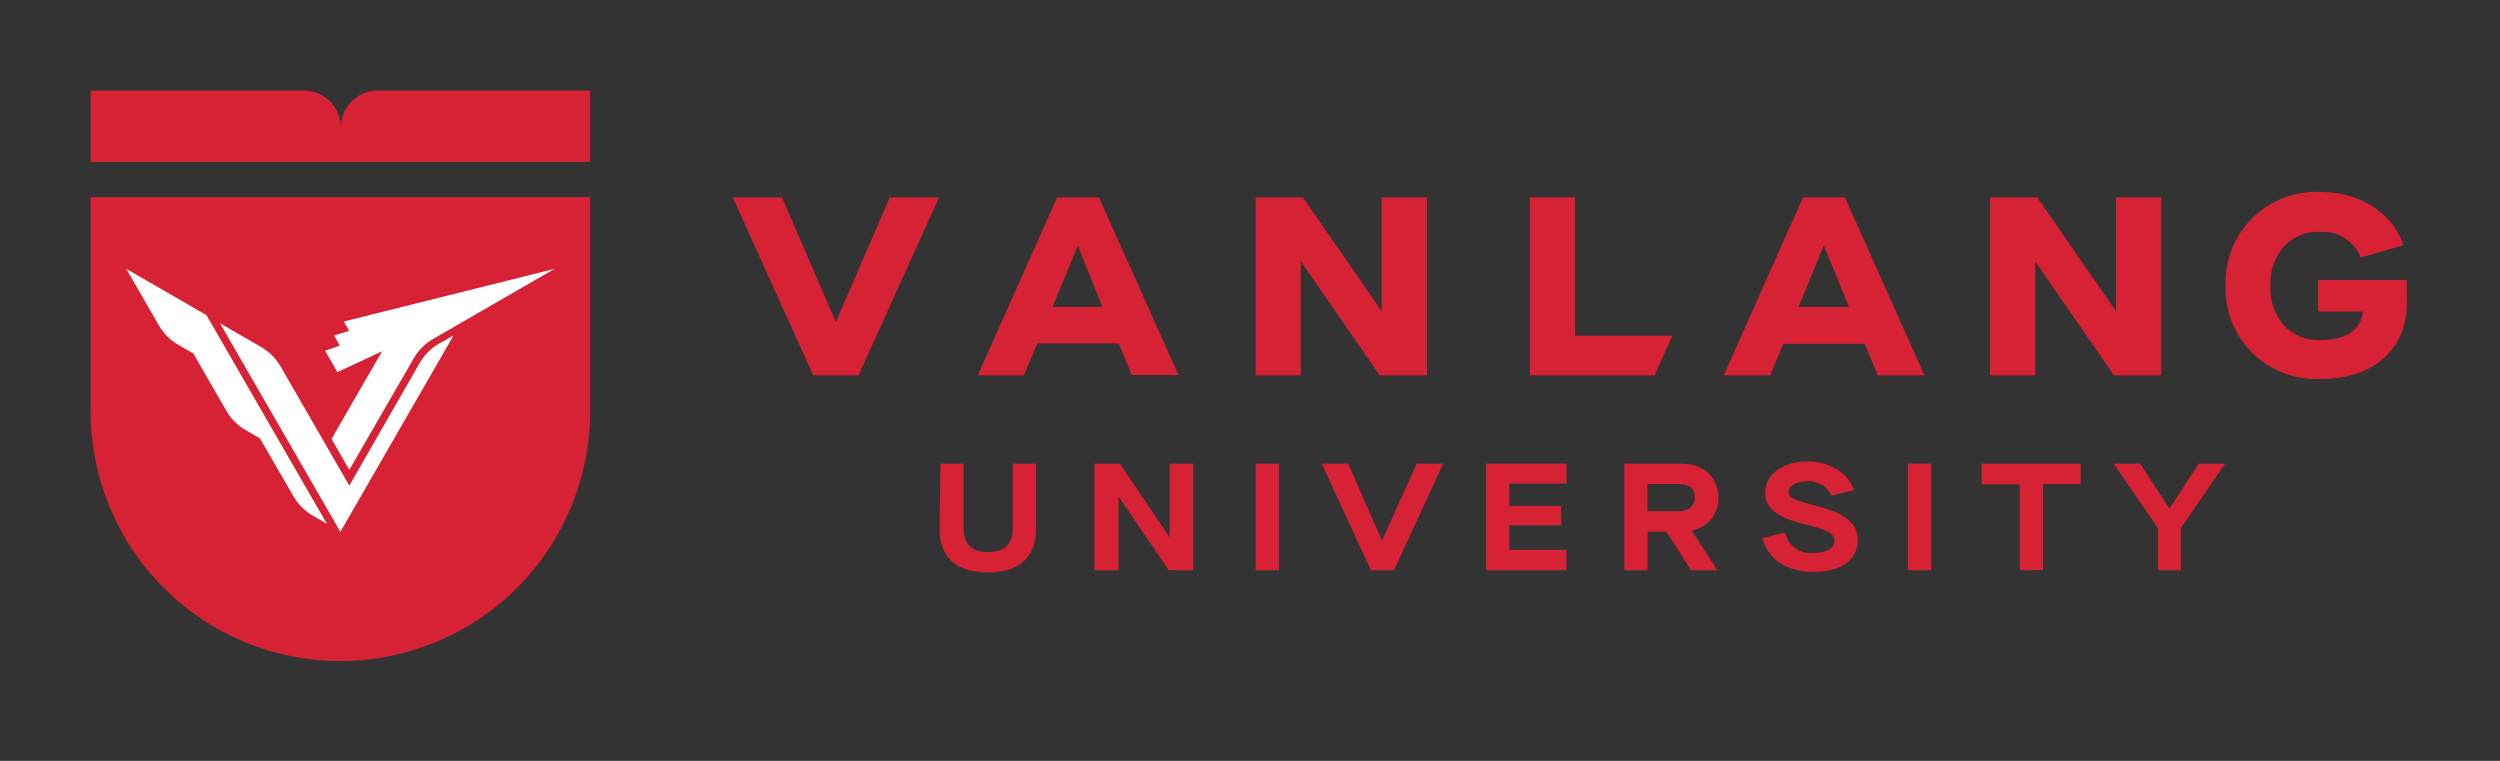 <svg width="138" height="42" viewBox="0 0 138 42" fill="none" xmlns="http://www.w3.org/2000/svg">
<rect x="0" y="0" width="138" height="42" fill="#333333" stroke="none"/>
<path d="M32.574 5.834V5H20.847C20.308 5 19.791 5.214 19.41 5.596C19.028 5.977 18.814 6.494 18.814 7.033C18.814 6.494 18.6 5.977 18.218 5.596C17.837 5.214 17.32 5 16.78 5H5V8.938H32.574V5.834Z" fill="#D72134"/>
<path d="M18.787 36.491C22.443 36.491 25.95 35.039 28.536 32.453C31.121 29.868 32.574 26.361 32.574 22.704V10.883H5V22.704C5 26.361 6.453 29.868 9.038 32.453C11.624 35.039 15.13 36.491 18.787 36.491Z" fill="#D72134"/>
<path d="M6.971 14.841L11.397 17.396L18.047 28.919L17.247 28.451C16.802 28.191 16.434 27.817 16.183 27.367L14.346 24.195L13.56 23.741C13.116 23.487 12.749 23.12 12.495 22.676L10.665 19.504L9.859 19.043C9.42 18.795 9.054 18.438 8.795 18.006L6.971 14.841Z" fill="white"/>
<path d="M24.237 18.964C23.795 19.219 23.428 19.586 23.172 20.028L19.282 26.806L15.486 20.225C15.229 19.784 14.862 19.418 14.422 19.16L12.144 17.846L18.299 28.508L18.787 29.362L25.036 18.517L24.237 18.964Z" fill="white"/>
<path d="M30.609 14.841L20.645 17.328L18.971 17.749L19.276 18.264L18.442 18.515L18.754 19.077L17.947 19.362L18.3 19.972L18.625 20.541L21.092 19.389L20.916 19.694L18.3 24.229L19.283 25.937L22.841 19.775C23.095 19.332 23.462 18.965 23.905 18.711L30.609 14.841Z" fill="white"/>
<path d="M46.156 17.743H46.123L43.167 10.898H40.449L44.889 20.719H47.39L51.837 10.898H49.112L46.156 17.743Z" fill="#D72134"/>
<path d="M76.267 17.14H76.24L71.923 10.898H69.313V20.719H71.807V14.476H71.841L76.159 20.719H78.769V10.898H76.267V17.14Z" fill="#D72134"/>
<path d="M86.941 10.898H84.447V20.719H91.333L92.309 18.53H86.941V10.898Z" fill="#D72134"/>
<path d="M116.806 17.14H116.779L112.455 10.898H109.852V20.719H112.346V14.476H112.373L116.691 20.719H119.301V10.898H116.806V17.14Z" fill="#D72134"/>
<path d="M132.85 15.457H127.956V17.198H130.43C130.328 18.195 129.515 18.771 128.098 18.771C127.72 18.791 127.343 18.729 126.992 18.589C126.64 18.448 126.324 18.233 126.065 17.958C125.552 17.352 125.287 16.575 125.326 15.782C125.288 14.991 125.552 14.216 126.065 13.613C126.324 13.338 126.64 13.122 126.992 12.982C127.343 12.841 127.72 12.779 128.098 12.799C128.569 12.776 129.035 12.9 129.432 13.154C129.829 13.408 130.138 13.779 130.315 14.216L132.667 13.538C132.097 11.796 130.321 10.597 128.098 10.597C127.407 10.561 126.717 10.67 126.07 10.916C125.424 11.161 124.835 11.539 124.342 12.024C123.849 12.508 123.462 13.09 123.205 13.733C122.949 14.375 122.828 15.063 122.852 15.755C122.827 16.447 122.947 17.136 123.203 17.779C123.459 18.422 123.846 19.005 124.339 19.491C124.833 19.976 125.422 20.354 126.069 20.6C126.716 20.846 127.407 20.955 128.098 20.92C130.857 20.92 132.639 19.476 132.843 17.131C132.89 16.521 132.843 15.978 132.85 15.457Z" fill="#D72134"/>
<path d="M58.351 10.898L53.972 20.719H56.514L57.144 19.235L57.259 18.957H61.753L61.868 19.235L62.472 20.699H65.054L60.662 10.898H58.351ZM58.1 16.944L59.496 13.555L60.852 16.944H58.1Z" fill="#D72134"/>
<path d="M99.527 10.898L95.149 20.719H97.718L98.321 19.255L98.436 18.977H102.93L103.045 19.255L103.649 20.719H106.231L101.839 10.898H99.527ZM99.277 16.944L100.673 13.555L102.062 16.944H99.277Z" fill="#D72134"/>
<path d="M51.913 25.593H53.194V29.158C53.194 30.06 53.655 30.473 54.549 30.473C55.444 30.473 55.905 30.06 55.905 29.165V25.593H57.186V29.212C57.186 30.785 56.23 31.598 54.529 31.598C52.828 31.598 51.865 30.785 51.865 29.212L51.913 25.593Z" fill="#D72134"/>
<path d="M60.412 31.476V25.593H61.815L64.567 29.66V25.593H65.868V31.476H64.512L61.747 27.409V31.476H60.412Z" fill="#D72134"/>
<path d="M69.313 31.476V25.593H70.601V31.476H69.313Z" fill="#D72134"/>
<path d="M75.67 31.476L72.959 25.593H74.416L76.287 29.836L78.205 25.593H79.663L76.951 31.476H75.67Z" fill="#D72134"/>
<path d="M82.034 31.476V25.593H86.474V26.691H83.315V27.924H86.176V28.995H83.315V30.351H86.467V31.476H82.034Z" fill="#D72134"/>
<path d="M94.804 31.476H93.34L91.984 29.348H90.947V31.476H89.659V25.593H92.757C94.038 25.593 94.851 26.325 94.851 27.464C94.87 27.895 94.73 28.318 94.458 28.653C94.185 28.988 93.8 29.211 93.374 29.28L94.804 31.476ZM92.628 28.216C93.225 28.216 93.557 27.945 93.557 27.45C93.557 26.955 93.258 26.718 92.608 26.718H90.94V28.216H92.628Z" fill="#D72134"/>
<path d="M105.317 31.476V25.593H106.605V31.476H105.317Z" fill="#D72134"/>
<path d="M111.493 31.476V26.732H109.385V25.593H114.855V26.725H112.774V31.47L111.493 31.476Z" fill="#D72134"/>
<path d="M119.117 31.476V29.145L116.67 25.593H118.141L119.754 28.08L121.367 25.593H122.832L120.385 29.145V31.476H119.117Z" fill="#D72134"/>
<path d="M100.302 27.937C98.947 27.578 98.784 27.51 98.743 27.178C98.703 26.845 99.137 26.567 99.74 26.567C100.019 26.542 100.3 26.604 100.543 26.745C100.786 26.886 100.979 27.099 101.095 27.354L102.343 27.062C102.187 26.603 101.878 26.21 101.468 25.951C100.948 25.622 100.341 25.456 99.726 25.476C98.371 25.476 97.442 26.208 97.442 27.191C97.442 28.038 98.066 28.547 99.577 28.933C100.879 29.238 101.258 29.455 101.258 29.848C101.258 30.241 100.858 30.526 100.119 30.526C99.764 30.566 99.406 30.474 99.114 30.266C98.823 30.058 98.618 29.75 98.54 29.401L97.286 29.699C97.584 30.885 98.642 31.57 100.126 31.57C101.611 31.57 102.553 30.892 102.553 29.814C102.553 28.913 101.889 28.337 100.302 27.937Z" fill="#D72134"/>
</svg>
